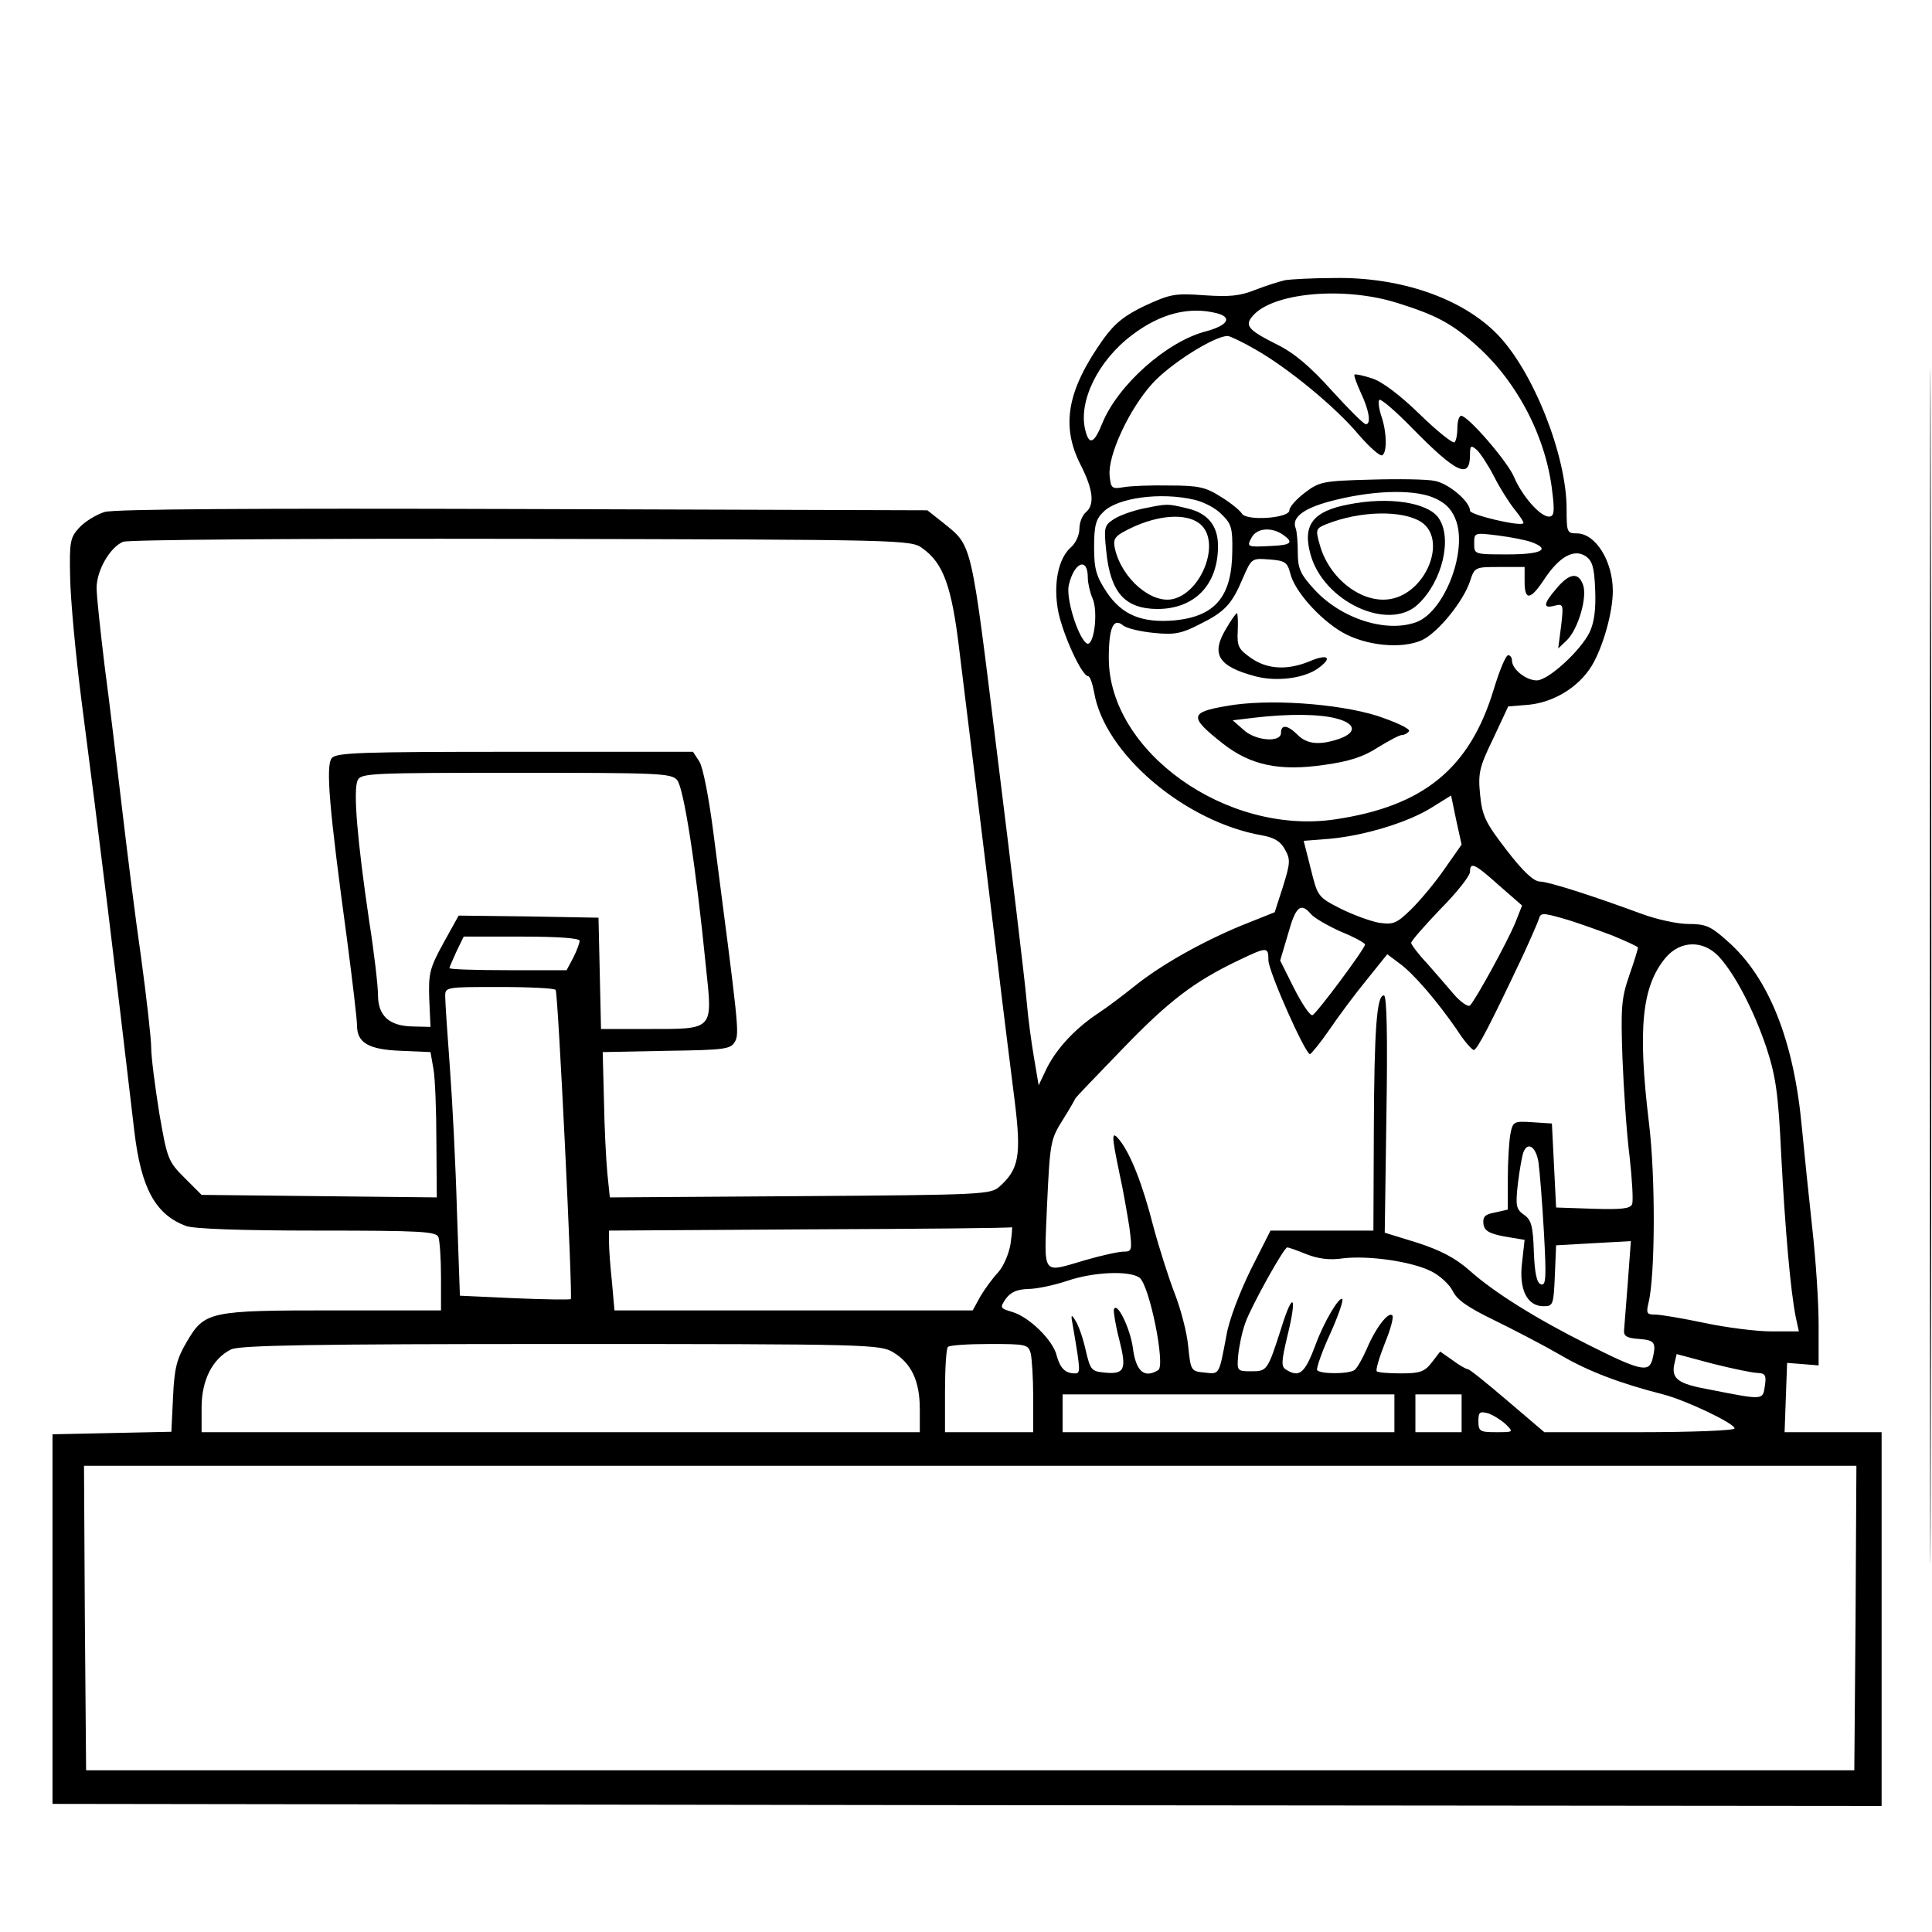 <?xml version="1.0" standalone="no"?>
<!DOCTYPE svg PUBLIC "-//W3C//DTD SVG 20010904//EN"
 "http://www.w3.org/TR/2001/REC-SVG-20010904/DTD/svg10.dtd">
<svg version="1.0" xmlns="http://www.w3.org/2000/svg"
 width="460pt" height="460pt" viewBox="0 0 460 460"
 preserveAspectRatio="xMidYMid meet">

<g transform="translate(0,460) scale(0.1,-0.1)"
fill="#000000" stroke="none">
<path d="M4595 2300 c0 -1268 1 -1786 2 -1152 2 633 2 1671 0 2305 -1 633 -2
115 -2 -1153z"/>
<path d="M3060 3933 c-13 -3 -45 -13 -71 -23 -37 -15 -62 -17 -122 -13 -69 5
-80 3 -139 -24 -49 -23 -73 -42 -100 -79 -87 -122 -103 -207 -55 -301 30 -59
34 -95 12 -113 -8 -7 -15 -24 -15 -39 0 -15 -9 -34 -19 -43 -32 -27 -44 -90
-31 -156 12 -56 56 -152 71 -152 4 0 10 -17 14 -38 24 -146 216 -309 400 -341
28 -5 44 -14 54 -33 14 -24 13 -33 -4 -88 l-20 -62 -80 -32 c-94 -39 -192 -94
-255 -145 -25 -20 -63 -49 -86 -64 -54 -36 -98 -83 -122 -131 l-19 -40 -11 65
c-6 35 -14 93 -17 129 -3 36 -15 135 -25 220 -10 85 -30 247 -44 360 -65 528
-60 508 -130 565 l-38 30 -961 3 c-641 2 -974 0 -998 -7 -19 -6 -46 -22 -60
-37 -22 -24 -24 -33 -22 -120 1 -52 13 -183 27 -292 43 -329 80 -634 126
-1027 16 -134 50 -197 123 -224 18 -7 135 -11 312 -11 249 0 284 -2 289 -16 3
-9 6 -51 6 -95 l0 -79 -255 0 c-297 0 -308 -2 -351 -76 -23 -39 -29 -62 -32
-130 l-4 -83 -142 -3 -141 -3 0 -440 0 -440 2178 -3 2177 -2 0 445 0 445 -115
0 -116 0 3 83 3 82 38 -3 37 -3 0 98 c0 54 -7 157 -15 228 -8 72 -19 180 -25
242 -19 206 -79 357 -178 443 -39 35 -51 40 -92 40 -26 0 -76 11 -111 24 -114
42 -219 76 -242 77 -15 0 -40 23 -80 75 -50 65 -58 81 -63 132 -5 51 -2 65 31
133 l36 77 49 4 c60 6 119 42 150 93 26 43 50 126 50 178 0 71 -41 137 -86
137 -23 0 -24 3 -24 58 0 128 -80 329 -165 416 -84 86 -231 137 -390 134 -49
0 -101 -3 -115 -5z m266 -54 c93 -29 131 -49 191 -103 97 -87 165 -219 179
-348 6 -47 4 -58 -8 -58 -21 0 -64 49 -83 94 -16 38 -110 146 -126 146 -5 0
-9 -13 -9 -28 0 -16 -3 -32 -7 -35 -3 -4 -41 26 -82 66 -47 46 -91 79 -114 86
-21 7 -40 11 -42 9 -2 -2 5 -21 15 -43 20 -42 25 -75 12 -75 -5 0 -41 36 -81
80 -51 57 -90 90 -131 110 -68 34 -77 45 -58 67 46 56 216 72 344 32z m-428
-25 c37 -10 25 -29 -27 -43 -93 -24 -210 -128 -247 -220 -19 -47 -31 -52 -40
-15 -17 68 30 165 111 226 68 52 137 69 203 52z m91 -86 c76 -43 190 -136 246
-203 26 -30 51 -52 56 -49 12 7 11 55 -2 93 -6 18 -8 35 -5 39 4 3 39 -27 78
-67 106 -108 138 -123 138 -64 0 22 2 24 16 12 8 -7 27 -36 41 -63 14 -28 37
-64 50 -80 13 -16 22 -30 20 -32 -8 -8 -127 20 -127 30 0 22 -51 65 -84 71
-18 4 -87 5 -153 3 -113 -3 -122 -5 -156 -31 -20 -15 -37 -34 -37 -42 0 -19
-102 -26 -113 -8 -5 8 -27 26 -50 40 -36 23 -53 27 -122 27 -44 1 -93 -1 -110
-4 -28 -5 -30 -2 -33 27 -5 48 46 158 101 219 42 47 148 114 180 114 5 0 35
-14 66 -32z m431 -356 c25 -12 39 -28 48 -55 24 -76 -30 -213 -95 -238 -72
-27 -181 8 -245 79 -32 35 -38 49 -38 86 0 24 -2 50 -5 58 -11 27 21 50 96 68
98 24 194 25 239 2z m-576 -2 c22 -5 51 -20 65 -35 23 -22 26 -33 25 -88 -1
-107 -40 -154 -136 -164 -78 -7 -126 12 -163 67 -25 38 -30 55 -30 107 0 51 4
67 22 84 33 34 137 48 217 29z m212 -84 c25 -18 18 -24 -31 -26 -56 -3 -57 -2
-45 20 12 23 48 26 76 6z m591 -17 c46 -17 23 -29 -57 -29 -80 0 -80 0 -80 26
0 26 0 26 57 19 31 -4 67 -11 80 -16z m-1450 -15 c49 -35 69 -90 87 -241 9
-76 28 -226 41 -333 13 -107 36 -292 50 -410 14 -118 33 -268 41 -332 16 -129
10 -162 -36 -203 -21 -19 -38 -20 -475 -23 l-453 -3 -6 58 c-3 32 -7 110 -8
173 l-3 115 152 3 c140 2 153 4 163 22 11 20 8 40 -51 494 -11 86 -25 159 -34
173 l-15 23 -424 0 c-369 0 -425 -2 -436 -15 -15 -18 -6 -121 36 -430 13 -99
24 -192 24 -206 0 -42 27 -58 105 -61 l70 -3 7 -40 c4 -22 7 -100 7 -173 l1
-133 -280 3 -280 3 -41 41 c-39 39 -41 45 -60 155 -10 63 -19 132 -19 154 0
22 -11 119 -24 215 -14 96 -34 258 -46 360 -12 102 -30 253 -41 335 -10 83
-19 166 -19 185 0 42 32 97 63 110 13 5 410 8 949 7 918 -2 927 -2 955 -23z
m1601 -98 c2 -46 -2 -77 -13 -101 -22 -45 -99 -115 -126 -115 -26 0 -59 27
-59 47 0 7 -4 13 -9 13 -6 0 -21 -37 -35 -83 -57 -187 -167 -277 -378 -308
-258 -38 -538 162 -538 384 0 73 11 97 34 78 8 -7 42 -15 74 -18 49 -5 66 -1
107 20 61 30 78 48 104 110 21 48 21 48 63 45 37 -3 43 -6 50 -33 10 -42 69
-108 123 -140 57 -33 143 -41 191 -19 38 18 98 92 114 140 11 34 12 34 71 34
l59 0 0 -35 c0 -46 14 -44 47 6 35 53 70 73 98 55 16 -11 21 -26 23 -80z
m-1208 29 c0 -13 5 -35 11 -49 15 -33 3 -122 -15 -107 -21 18 -49 109 -41 139
13 54 45 66 45 17z m-978 -482 c16 -18 45 -205 69 -447 16 -150 19 -146 -138
-146 l-112 0 -3 133 -3 132 -166 3 -167 2 -36 -65 c-33 -60 -36 -73 -34 -133
l3 -67 -42 1 c-56 1 -83 25 -83 75 0 21 -9 100 -21 176 -28 190 -39 314 -27
336 8 16 36 17 377 17 338 0 369 -1 383 -17z m1828 -211 c-21 -31 -57 -74 -79
-96 -36 -35 -43 -38 -78 -33 -21 4 -62 19 -92 34 -53 27 -54 29 -70 94 l-17
67 63 5 c85 8 188 40 243 75 l45 28 12 -58 13 -59 -40 -57z m129 -40 l55 -48
-17 -43 c-18 -43 -92 -179 -107 -195 -4 -4 -21 7 -37 25 -15 18 -45 52 -65 75
-21 22 -38 45 -38 49 0 5 32 41 70 81 39 39 70 79 70 88 0 25 11 20 69 -32z
m-448 -68 c7 -9 40 -28 71 -42 32 -13 58 -27 58 -31 -1 -11 -115 -164 -125
-168 -6 -2 -25 27 -44 64 l-33 66 19 64 c18 65 30 75 54 47z m717 -51 c34 -14
62 -27 62 -29 0 -3 -9 -33 -21 -67 -19 -55 -20 -78 -16 -197 3 -74 10 -180 17
-234 6 -54 9 -105 6 -113 -4 -11 -26 -13 -93 -11 l-88 3 -5 100 -5 100 -46 3
c-45 3 -47 2 -53 -29 -3 -17 -6 -65 -6 -105 l0 -74 -31 -7 c-23 -4 -29 -10
-27 -27 2 -16 13 -23 50 -30 l48 -8 -6 -54 c-8 -64 12 -104 51 -104 23 0 24 3
27 73 l3 72 89 5 89 5 -7 -95 c-4 -52 -8 -104 -9 -115 -2 -16 5 -21 36 -23 38
-3 41 -9 31 -50 -9 -30 -29 -26 -154 37 -122 61 -223 124 -281 176 -34 30 -69
48 -124 66 l-78 24 4 282 c3 184 1 283 -6 283 -17 1 -23 -79 -24 -322 l-1
-238 -122 0 -123 0 -47 -93 c-26 -53 -52 -120 -58 -157 -18 -95 -16 -92 -52
-88 -32 3 -33 4 -39 63 -3 33 -18 89 -32 125 -14 36 -37 108 -51 160 -26 102
-54 172 -80 205 -20 25 -20 14 -1 -77 9 -40 19 -99 24 -130 7 -55 6 -58 -13
-58 -12 0 -53 -9 -91 -20 -107 -31 -99 -42 -92 132 7 147 8 155 37 201 17 27
30 50 30 51 0 2 51 55 113 119 110 114 170 160 277 211 67 32 70 32 70 0 0
-27 88 -224 99 -224 3 1 24 26 46 58 21 31 61 85 89 119 l49 61 28 -21 c34
-24 91 -91 138 -159 17 -27 36 -48 40 -48 8 0 40 62 117 225 18 39 35 78 38
87 4 15 9 15 58 1 29 -8 81 -27 116 -40z m-2458 -13 c0 -6 -7 -24 -15 -40
l-16 -30 -139 0 c-77 0 -140 2 -140 5 0 2 8 20 17 40 l17 35 138 0 c90 0 138
-4 138 -10z m2712 -37 c39 -42 84 -129 114 -218 22 -68 28 -107 35 -255 9
-172 22 -325 35 -388 l7 -32 -65 0 c-36 0 -107 9 -159 20 -52 11 -105 20 -118
20 -20 0 -22 3 -16 28 16 65 17 300 1 429 -27 224 -17 325 40 393 35 41 89 42
126 3z m-2769 -80 c6 -10 41 -732 36 -736 -2 -2 -62 -1 -134 2 l-130 6 -7 200
c-3 110 -11 265 -17 345 -6 80 -11 155 -11 168 0 22 2 22 129 22 72 0 132 -3
134 -7z m2340 -410 c3 -21 9 -96 13 -167 6 -108 5 -128 -7 -124 -10 3 -15 26
-17 78 -2 61 -6 76 -24 88 -18 13 -20 21 -14 74 4 33 10 66 13 74 10 27 30 14
36 -23z m-1257 -195 c-4 -24 -17 -54 -30 -68 -13 -14 -32 -40 -42 -57 l-18
-33 -427 0 -426 0 -6 68 c-4 37 -7 79 -7 94 l0 28 478 3 c262 1 479 3 481 5 2
1 0 -17 -3 -40z m704 -24 c28 -11 55 -15 88 -10 60 7 162 -7 210 -31 20 -10
43 -31 51 -47 10 -21 36 -39 100 -70 47 -23 118 -60 156 -82 66 -39 143 -68
245 -94 54 -14 170 -69 170 -81 0 -5 -102 -9 -226 -9 l-227 0 -88 75 c-48 41
-90 75 -94 75 -4 0 -20 9 -36 21 l-30 21 -20 -26 c-17 -22 -28 -26 -73 -26
-29 0 -55 2 -58 5 -3 3 6 33 19 66 14 34 22 64 18 67 -9 10 -40 -30 -60 -78
-11 -25 -24 -48 -30 -52 -14 -10 -83 -10 -89 0 -2 4 11 43 31 86 19 42 32 80
29 83 -7 7 -43 -53 -63 -107 -26 -70 -39 -81 -71 -61 -12 7 -11 20 3 79 24 97
14 111 -14 21 -33 -103 -34 -104 -72 -104 -33 0 -34 1 -31 37 2 21 9 56 17 78
14 40 92 180 100 180 3 0 23 -7 45 -16z m-397 -56 c24 -18 62 -208 45 -220
-34 -21 -54 -3 -61 55 -7 46 -38 110 -45 89 -1 -5 4 -38 13 -72 18 -71 13 -83
-36 -78 -30 3 -33 6 -44 53 -6 28 -17 59 -24 70 -11 18 -12 16 -6 -15 18 -106
18 -110 4 -110 -23 0 -35 13 -43 42 -8 36 -65 92 -105 104 -30 9 -31 10 -16
32 12 16 27 22 53 23 20 0 62 9 92 19 64 22 149 25 173 8z m-586 -178 c43 -26
63 -68 63 -135 l0 -55 -855 0 -855 0 0 59 c0 65 26 116 70 138 19 10 197 13
785 13 736 0 761 -1 792 -20z m327 -2 c3 -13 6 -60 6 -105 l0 -83 -105 0 -105
0 0 98 c0 54 3 102 7 105 3 4 48 7 99 7 87 0 92 -1 98 -22z m1732 -47 c17 -1
20 -6 16 -31 -5 -34 -2 -34 -134 -8 -72 13 -88 25 -82 58 l6 26 86 -23 c48
-12 96 -22 108 -22z m-866 -96 l0 -45 -395 0 -395 0 0 45 0 45 395 0 395 0 0
-45z m160 0 l0 -45 -55 0 -55 0 0 45 0 45 55 0 55 0 0 -45z m105 -26 c19 -19
19 -19 -23 -19 -38 0 -42 2 -42 26 0 22 3 24 23 19 12 -4 31 -16 42 -26z m833
-461 l-3 -363 -2105 0 -2105 0 -3 363 -2 362 2110 0 2110 0 -2 -362z"/>
<path d="M3211 3399 c-85 -16 -110 -49 -91 -118 30 -113 186 -186 256 -120 58
54 83 158 49 206 -26 37 -119 51 -214 32z m173 -42 c62 -41 13 -167 -72 -183
-68 -13 -148 48 -170 130 -10 35 -9 38 16 48 80 32 181 34 226 5z"/>
<path d="M2721 3389 c-24 -5 -55 -16 -69 -25 -23 -15 -24 -20 -18 -77 10 -98
44 -136 121 -137 89 0 145 57 145 150 0 49 -25 79 -75 90 -46 11 -45 11 -104
-1z m140 -40 c44 -44 0 -158 -67 -175 -51 -13 -122 47 -139 118 -5 21 -2 29
17 40 76 43 156 50 189 17z"/>
<path d="M3706 3199 c-32 -37 -33 -49 -4 -41 20 5 21 3 15 -48 l-7 -54 21 20
c27 27 49 103 38 132 -11 30 -32 28 -63 -9z"/>
<path d="M2921 3106 c-39 -63 -22 -92 67 -116 52 -14 119 -5 152 20 34 25 21
34 -23 15 -52 -21 -99 -19 -138 8 -30 21 -34 28 -32 65 1 23 0 42 -2 42 -2 0
-13 -15 -24 -34z"/>
<path d="M2920 2919 c-88 -15 -89 -26 -9 -89 66 -52 135 -67 243 -51 58 8 92
19 126 41 26 16 52 30 58 30 6 0 13 4 17 9 3 6 -32 22 -77 37 -94 29 -260 41
-358 23z m263 -30 c45 -12 48 -33 6 -48 -47 -16 -77 -13 -99 9 -24 24 -40 26
-40 5 0 -24 -62 -19 -90 8 l-25 22 50 6 c84 10 158 9 198 -2z"/>
</g>
</svg>
